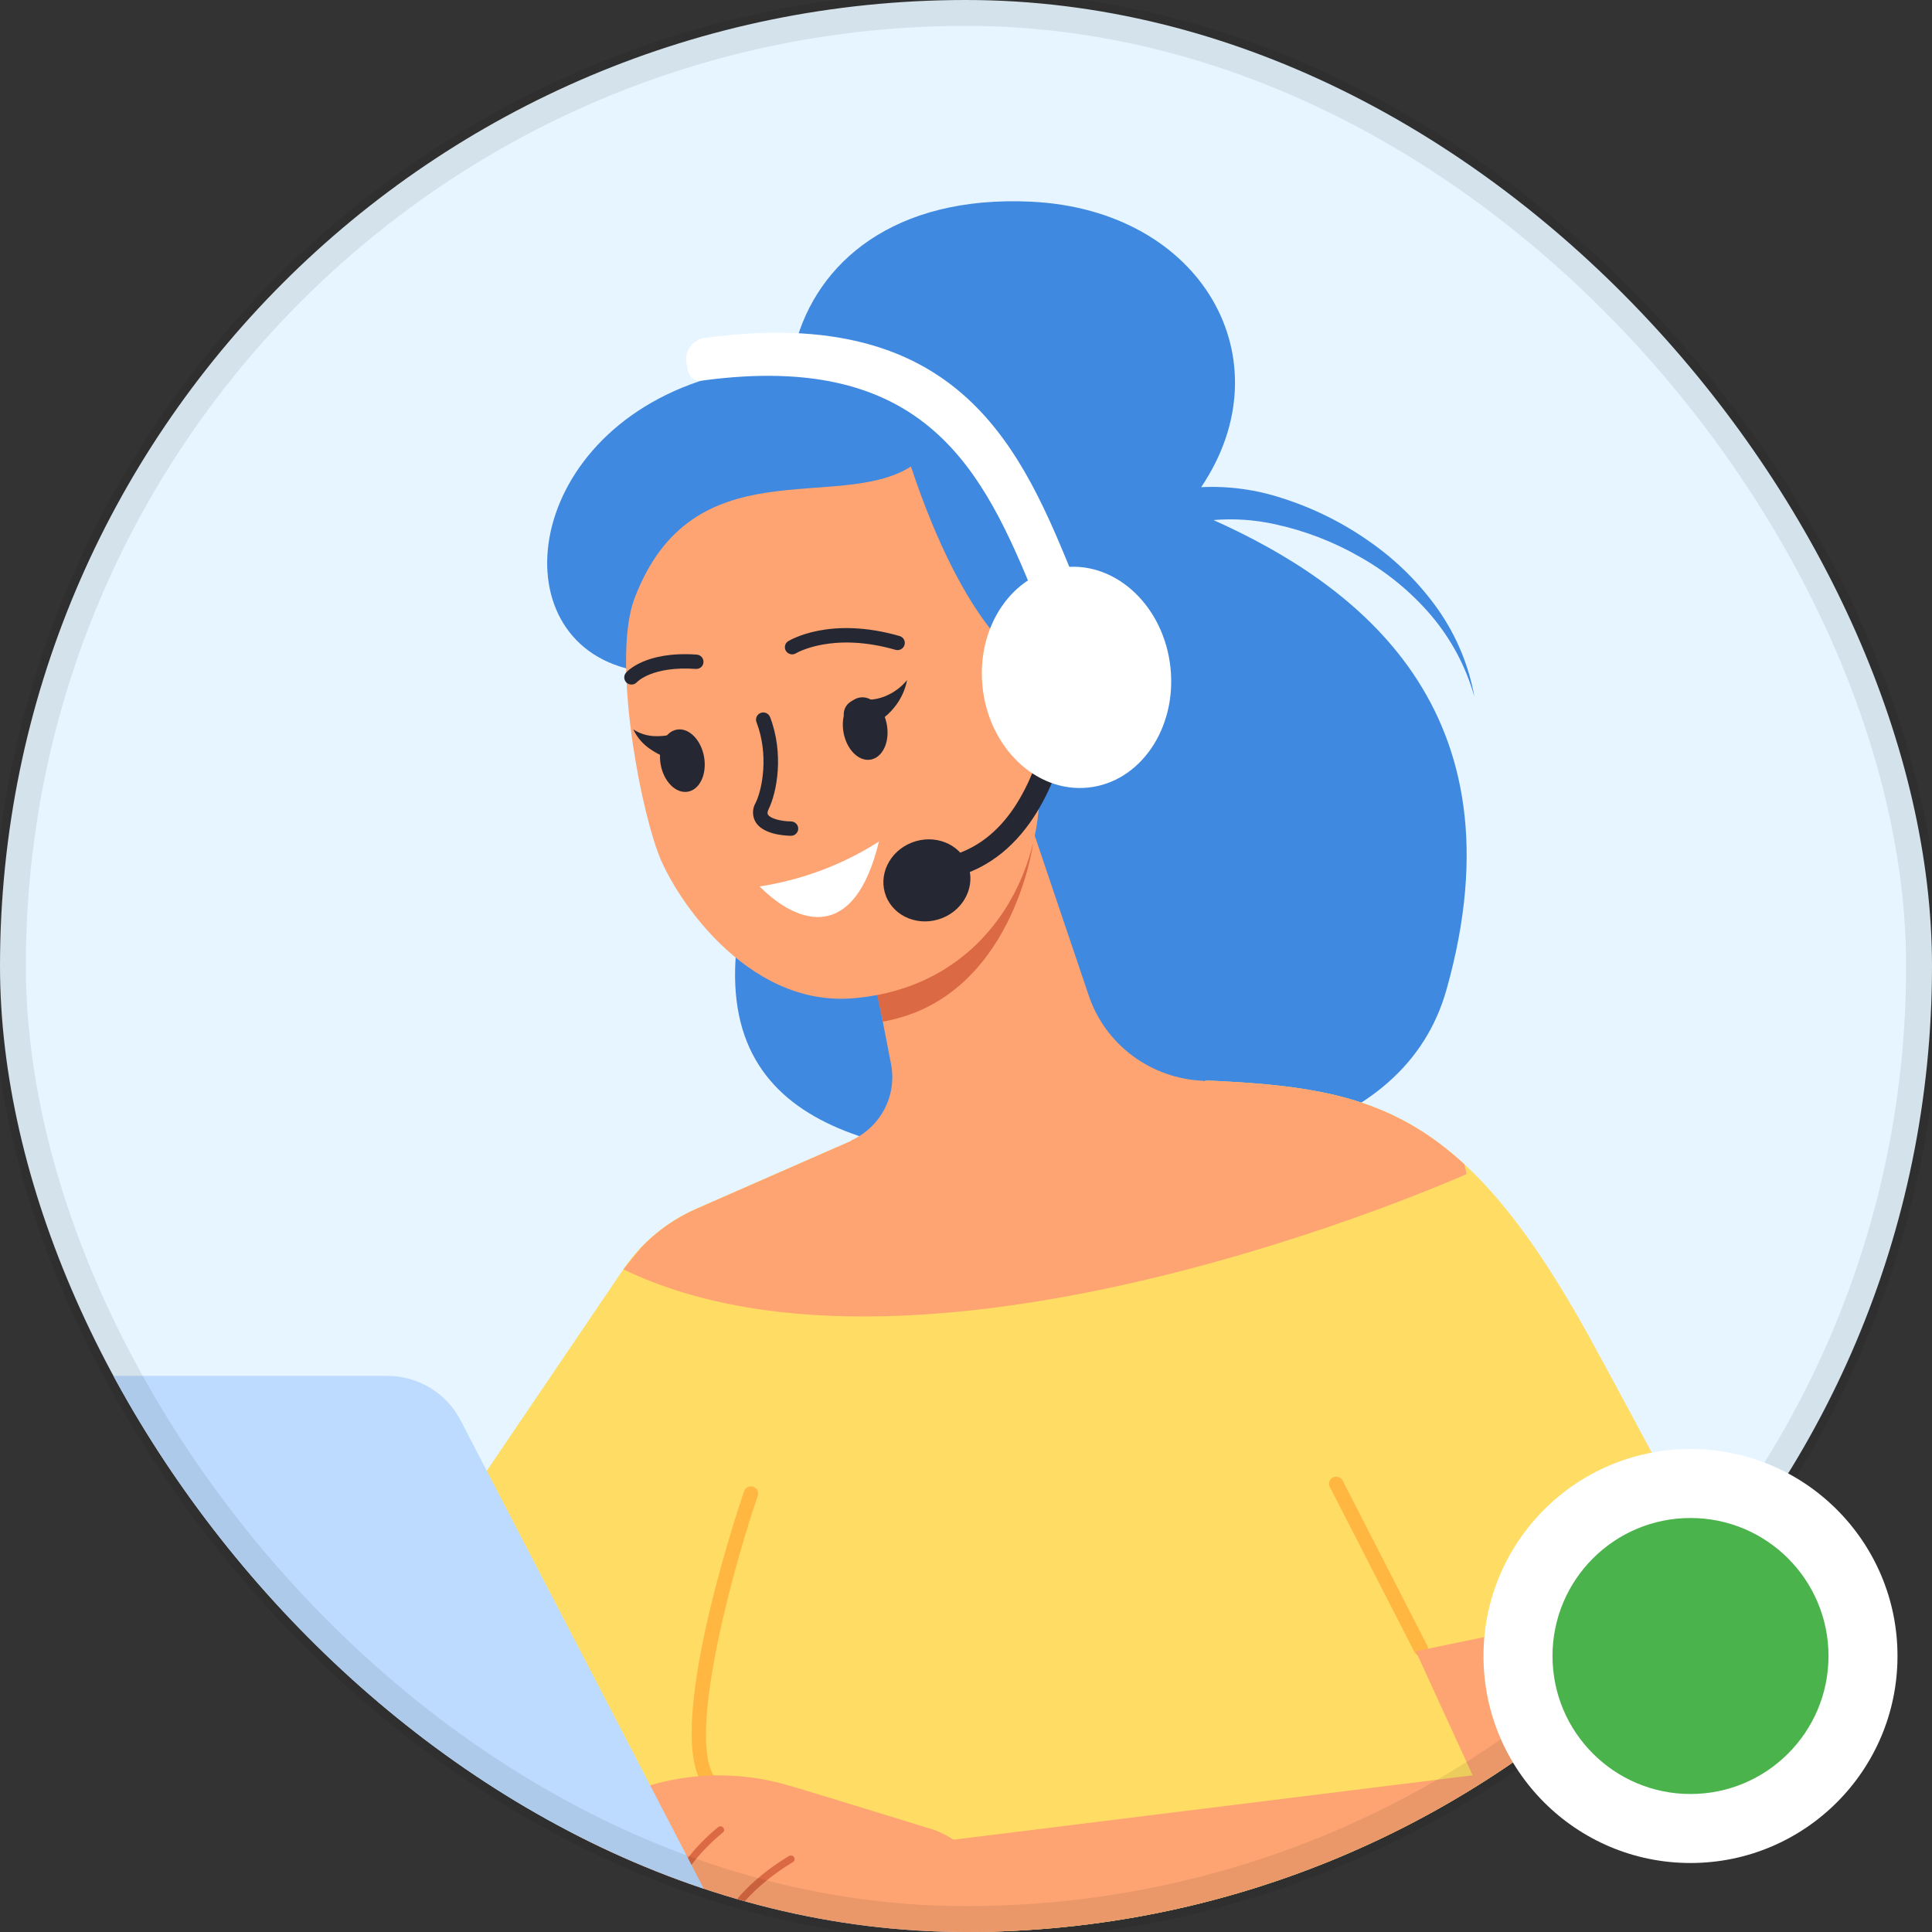 <svg width="56" height="56" viewBox="0 0 56 56" fill="none" xmlns="http://www.w3.org/2000/svg">
<rect x="0" y="0" width="56" height="56" fill="#333333" stroke="none"/>
<g clip-path="url(#clip0)">
<rect width="56" height="56" rx="28" fill="#E6F5FF"/>
<path d="M20.517 10.972C21.162 10.421 22.057 10.101 23.051 9.993C23.679 7.611 25.907 5.658 29.884 5.846C34.856 6.082 37.299 10.443 34.816 14.121C35.614 14.082 36.411 14.191 37.168 14.441C38.076 14.73 38.933 15.157 39.708 15.706C40.479 16.243 41.149 16.909 41.688 17.674C42.217 18.431 42.575 19.291 42.736 20.197C42.493 19.328 42.063 18.522 41.477 17.832C40.897 17.154 40.201 16.583 39.421 16.144C38.656 15.704 37.827 15.384 36.962 15.196C36.376 15.066 35.773 15.024 35.174 15.074C39.288 16.923 44.227 20.538 41.926 28.69C40.688 33.073 35.127 33.92 29.88 33.687C24.633 33.455 19.839 32.264 21.725 25.564C22.314 23.474 23.59 21.567 25.067 19.938C23.705 19.526 22.344 18.83 21.339 17.762C20.672 18.889 19.73 19.652 18.505 19.449C14.43 18.764 15.036 12.635 20.517 10.972Z" fill="#3F89E0"/>
<path d="M35.001 31.32C39.802 31.536 42.426 32.145 46.065 38.748C47.55 41.454 50.446 46.922 52.775 51.346C54.377 54.396 52.132 58.038 48.655 58.03L28.732 57.924C28.493 53.011 28.245 55.609 27.151 53.541L20.774 54.068L12.512 44.989L18.071 36.785C18.59 36.021 19.316 35.416 20.167 35.042L24.669 33.07L35.001 31.32Z" fill="#FFDD65"/>
<path d="M29.725 23.432L31.559 28.86C31.794 29.556 32.238 30.165 32.832 30.606C33.426 31.047 34.142 31.298 34.884 31.327V31.327C33.498 35.527 30.035 36.233 28.481 36.823C26.943 36.434 25.534 36.308 24.675 33.055C25.09 32.867 25.429 32.546 25.638 32.145C25.847 31.744 25.913 31.285 25.827 30.841L25.186 27.539L29.725 23.432Z" fill="#FEA472"/>
<path d="M41.184 48.007C41.216 48.007 41.249 48 41.278 47.985C41.302 47.973 41.325 47.956 41.343 47.936C41.361 47.916 41.375 47.892 41.385 47.867C41.394 47.841 41.398 47.814 41.396 47.786C41.394 47.759 41.387 47.733 41.375 47.708L38.93 42.938C38.92 42.911 38.904 42.885 38.883 42.864C38.862 42.843 38.837 42.826 38.809 42.816C38.782 42.805 38.752 42.8 38.722 42.801C38.692 42.803 38.663 42.81 38.636 42.824C38.61 42.837 38.586 42.856 38.568 42.88C38.549 42.903 38.536 42.929 38.528 42.958C38.521 42.987 38.52 43.017 38.525 43.046C38.53 43.075 38.542 43.102 38.559 43.127L41.004 47.897C41.022 47.929 41.047 47.956 41.079 47.975C41.11 47.995 41.147 48.006 41.184 48.007V48.007Z" fill="#FFB742"/>
<path d="M13.885 47.206C13.922 47.205 13.958 47.196 13.99 47.178C14.038 47.15 14.073 47.105 14.088 47.051C14.102 46.998 14.095 46.941 14.067 46.894L12.926 44.937C12.912 44.913 12.894 44.892 12.871 44.875C12.849 44.858 12.824 44.845 12.797 44.838C12.77 44.83 12.742 44.828 12.714 44.831C12.686 44.835 12.659 44.844 12.635 44.857C12.611 44.871 12.589 44.889 12.572 44.911C12.555 44.933 12.542 44.958 12.535 44.985C12.527 45.011 12.525 45.039 12.528 45.067C12.532 45.094 12.541 45.121 12.555 45.145L13.696 47.102C13.715 47.134 13.743 47.161 13.776 47.179C13.809 47.197 13.847 47.207 13.885 47.206Z" fill="#252833"/>
<path d="M24.145 53.239C24.198 53.237 24.249 53.215 24.286 53.178C24.324 53.141 24.346 53.09 24.348 53.038C24.349 52.985 24.331 52.934 24.296 52.894C24.261 52.855 24.212 52.83 24.159 52.824C24.139 52.824 22.16 52.681 20.817 51.61C19.87 50.854 21.019 46.142 21.967 43.348C21.982 43.297 21.976 43.242 21.951 43.194C21.926 43.147 21.883 43.111 21.832 43.094C21.78 43.077 21.724 43.08 21.675 43.103C21.627 43.126 21.588 43.166 21.569 43.216C21.309 43.983 19.067 50.749 20.554 51.934C22.002 53.09 24.05 53.233 24.13 53.239H24.145Z" fill="#FFB742"/>
<path d="M29.942 24.461C29.942 24.461 29.345 28.949 25.59 29.612C25.472 29.013 25.358 28.585 25.358 28.585L29.942 24.461Z" fill="#DB6943"/>
<path d="M18.392 17.344C17.763 19.003 18.475 23.054 19.055 24.665C19.474 25.888 21.601 29.19 24.717 28.936C28.569 28.629 30.344 25.274 30.114 22.366L29.656 19.149C29.656 19.149 27.999 18.305 26.404 13.523C24.277 14.87 20.073 12.915 18.392 17.344Z" fill="#FEA472"/>
<path d="M24.449 21.226C24.362 20.728 24.573 20.277 24.92 20.218C25.268 20.159 25.62 20.513 25.707 21.011C25.794 21.508 25.583 21.959 25.235 22.018C24.888 22.078 24.536 21.723 24.449 21.226Z" fill="#252833"/>
<path d="M26.292 19.712C26.123 19.919 25.902 20.081 25.652 20.182C25.433 20.271 25.195 20.302 24.959 20.273C24.901 20.265 24.842 20.268 24.785 20.283C24.728 20.297 24.675 20.323 24.628 20.359C24.581 20.394 24.543 20.439 24.514 20.489C24.485 20.54 24.466 20.596 24.459 20.654C24.453 20.712 24.457 20.77 24.474 20.826C24.491 20.882 24.518 20.934 24.555 20.979C24.593 21.024 24.638 21.061 24.69 21.088C24.742 21.116 24.799 21.132 24.858 21.138C24.936 21.147 25.015 21.135 25.087 21.103L25.119 21.09C25.276 21.026 25.425 20.944 25.562 20.845C25.694 20.751 25.812 20.639 25.914 20.513C26.106 20.281 26.236 20.006 26.292 19.712Z" fill="#252833"/>
<path d="M19.149 22.155C19.062 21.658 19.273 21.207 19.621 21.148C19.968 21.088 20.321 21.443 20.408 21.94C20.495 22.438 20.284 22.889 19.936 22.948C19.588 23.007 19.236 22.652 19.149 22.155Z" fill="#252833"/>
<path d="M18.358 21.144C18.471 21.383 18.648 21.586 18.872 21.73C18.987 21.807 19.11 21.874 19.237 21.93C19.367 21.986 19.5 22.033 19.637 22.071L19.66 22.077C19.727 22.096 19.797 22.1 19.865 22.088C19.933 22.075 19.997 22.048 20.052 22.006C20.108 21.965 20.152 21.912 20.183 21.85C20.213 21.789 20.229 21.721 20.229 21.653C20.228 21.585 20.211 21.517 20.179 21.457C20.148 21.396 20.102 21.343 20.046 21.303C19.99 21.263 19.925 21.236 19.857 21.225C19.789 21.214 19.719 21.219 19.653 21.239C19.551 21.271 19.447 21.297 19.341 21.315C19.233 21.333 19.125 21.34 19.016 21.338C18.782 21.338 18.554 21.27 18.358 21.144V21.144Z" fill="#252833"/>
<path d="M22.926 24.226C22.982 24.226 23.036 24.204 23.075 24.165C23.115 24.126 23.137 24.073 23.137 24.018C23.137 23.963 23.115 23.91 23.075 23.871C23.036 23.832 22.982 23.81 22.926 23.81C22.607 23.803 22.327 23.721 22.261 23.613C22.253 23.6 22.227 23.559 22.28 23.452C22.519 22.962 22.728 21.853 22.323 20.79C22.313 20.764 22.299 20.74 22.28 20.719C22.261 20.699 22.238 20.682 22.213 20.67C22.188 20.659 22.16 20.652 22.132 20.651C22.104 20.65 22.076 20.654 22.049 20.664C22.023 20.674 21.999 20.689 21.979 20.708C21.959 20.727 21.942 20.75 21.931 20.776C21.92 20.801 21.914 20.828 21.913 20.856C21.913 20.884 21.918 20.911 21.929 20.937C22.285 21.87 22.101 22.863 21.902 23.271C21.852 23.355 21.826 23.452 21.826 23.55C21.826 23.648 21.852 23.745 21.902 23.829C22.113 24.172 22.683 24.22 22.918 24.226H22.926Z" fill="#252833"/>
<path d="M22.961 18.967C23.001 18.966 23.039 18.955 23.073 18.935C23.092 18.923 24.136 18.311 25.957 18.836C26.011 18.851 26.068 18.845 26.117 18.818C26.166 18.792 26.203 18.747 26.218 18.694C26.234 18.641 26.227 18.584 26.201 18.535C26.174 18.487 26.128 18.451 26.075 18.436C24.05 17.852 22.897 18.558 22.849 18.583C22.81 18.607 22.78 18.642 22.764 18.685C22.747 18.727 22.746 18.773 22.758 18.817C22.771 18.86 22.798 18.898 22.834 18.925C22.871 18.952 22.916 18.967 22.961 18.967V18.967Z" fill="#252833"/>
<path d="M18.304 19.842C18.334 19.843 18.364 19.836 18.392 19.824C18.419 19.811 18.444 19.793 18.464 19.77C18.477 19.757 18.916 19.302 20.165 19.389C20.193 19.391 20.221 19.388 20.247 19.38C20.274 19.372 20.298 19.358 20.319 19.34C20.34 19.322 20.358 19.3 20.37 19.276C20.382 19.251 20.389 19.224 20.39 19.197C20.394 19.142 20.376 19.087 20.34 19.046C20.303 19.004 20.252 18.978 20.196 18.974C18.691 18.868 18.165 19.476 18.143 19.501C18.107 19.544 18.09 19.598 18.095 19.653C18.1 19.708 18.126 19.759 18.169 19.795C18.207 19.825 18.255 19.842 18.304 19.842Z" fill="#252833"/>
<path d="M25.476 24.393C24.429 25.062 23.25 25.505 22.018 25.694C23.138 26.821 24.769 27.326 25.476 24.393Z" fill="white"/>
<path d="M29.319 19.472C32.01 17.042 33.424 21.837 29.875 22.503C29.563 21.524 29.231 20.544 29.319 19.472Z" fill="#FEA472"/>
<path d="M30.238 20.609C30.281 20.609 30.323 20.593 30.355 20.565C30.388 20.537 30.409 20.498 30.415 20.455C30.418 20.383 30.436 20.312 30.468 20.247C30.499 20.181 30.544 20.123 30.599 20.076C30.654 20.028 30.719 19.992 30.789 19.97C30.858 19.948 30.932 19.94 31.005 19.946H31.029C31.074 19.943 31.116 19.922 31.147 19.89C31.177 19.857 31.194 19.814 31.194 19.77C31.194 19.725 31.177 19.682 31.147 19.649C31.116 19.617 31.074 19.597 31.029 19.593C30.386 19.583 30.11 20.005 30.056 20.409C30.05 20.455 30.063 20.502 30.092 20.539C30.121 20.576 30.163 20.6 30.21 20.607L30.238 20.609Z" fill="#252833"/>
<path d="M17.048 52.563C17.876 52.037 18.806 51.689 19.779 51.541C20.752 51.394 21.746 51.45 22.695 51.706C23.244 51.853 27.113 53.052 27.113 53.052C29.433 53.996 29.988 57.3 27.79 57.369C24.934 57.461 22.526 56.348 22.056 56.161C21.585 55.974 19.873 56.268 19.645 55.99C19.994 55.037 19.638 54.44 19.638 54.44C19.319 54.942 18.963 55.419 18.572 55.868C17.842 56.725 16.806 55.915 16.806 55.915L17.625 54.617C17.625 54.617 16.819 54.818 16.119 55.705C15.394 56.624 13.927 56.091 13.927 56.091L17.048 52.563Z" fill="#FEA472"/>
<path d="M18.875 56.08C18.899 56.08 18.922 56.072 18.941 56.057C18.96 56.043 18.973 56.022 18.978 55.999C19.114 55.416 20.042 54.057 20.051 54.042C20.308 53.706 20.604 53.401 20.932 53.132C20.945 53.126 20.957 53.116 20.966 53.104C20.976 53.092 20.982 53.078 20.986 53.064C20.989 53.049 20.989 53.034 20.986 53.019C20.983 53.004 20.977 52.991 20.968 52.978C20.959 52.967 20.947 52.956 20.934 52.949C20.92 52.942 20.906 52.938 20.891 52.937C20.875 52.936 20.86 52.938 20.846 52.943C20.832 52.948 20.819 52.957 20.808 52.967C20.464 53.248 20.154 53.568 19.886 53.92C19.843 53.983 18.922 55.33 18.773 55.952C18.767 55.978 18.773 56.006 18.788 56.028C18.802 56.051 18.825 56.067 18.852 56.074L18.875 56.08Z" fill="#DB6943"/>
<path d="M20.948 56.224C20.973 56.224 20.997 56.215 21.016 56.199C21.035 56.183 21.048 56.161 21.052 56.136C21.229 54.987 22.965 53.984 22.983 53.974C23.005 53.959 23.021 53.937 23.028 53.911C23.034 53.885 23.03 53.858 23.017 53.834C23.003 53.811 22.981 53.794 22.955 53.787C22.929 53.779 22.901 53.782 22.877 53.794C22.802 53.836 21.037 54.856 20.844 56.104C20.841 56.118 20.842 56.132 20.845 56.146C20.848 56.16 20.854 56.173 20.862 56.184C20.87 56.196 20.88 56.205 20.892 56.212C20.905 56.22 20.918 56.225 20.932 56.227L20.948 56.224Z" fill="#DB6943"/>
<path d="M25.686 25.987C25.441 25.384 25.77 24.684 26.422 24.425C27.073 24.166 27.801 24.445 28.047 25.049C28.292 25.652 27.963 26.352 27.311 26.611C26.659 26.87 25.932 26.591 25.686 25.987Z" fill="#252833"/>
<path d="M27.451 25.47C27.475 25.47 27.498 25.467 27.521 25.461C29.952 24.914 30.679 22.303 30.954 21.321C30.976 21.241 30.965 21.156 30.924 21.084C30.883 21.012 30.814 20.959 30.733 20.938C30.652 20.916 30.566 20.926 30.494 20.967C30.421 21.008 30.367 21.076 30.345 21.156C29.926 22.66 29.209 24.441 27.381 24.853C27.31 24.873 27.247 24.918 27.206 24.979C27.164 25.041 27.145 25.115 27.154 25.188C27.162 25.261 27.197 25.329 27.251 25.38C27.305 25.431 27.376 25.461 27.451 25.465V25.47Z" fill="#252833"/>
<path d="M30.596 17.744C30.699 17.744 30.801 17.72 30.893 17.672C30.984 17.624 31.062 17.555 31.12 17.47C31.178 17.386 31.214 17.288 31.224 17.186C31.235 17.085 31.22 16.982 31.181 16.888C29.639 13.088 27.893 8.78 20.433 9.794C20.35 9.805 20.271 9.832 20.2 9.873C20.128 9.915 20.065 9.97 20.015 10.035C19.965 10.1 19.928 10.175 19.908 10.254C19.887 10.333 19.882 10.416 19.893 10.497C19.94 10.838 20.017 11.076 20.363 11.03C26.846 10.152 28.507 13.651 30.015 17.356C30.062 17.47 30.143 17.568 30.246 17.637C30.349 17.706 30.471 17.743 30.596 17.744V17.744Z" fill="white"/>
<path d="M28.48 19.916C28.293 18.152 29.36 16.596 30.865 16.44C32.369 16.284 33.74 17.588 33.927 19.352C34.114 21.116 33.046 22.673 31.542 22.828C30.038 22.984 28.667 21.68 28.48 19.916Z" fill="white"/>
<path d="M20.167 35.046L24.669 33.07L35.001 31.32C38.103 31.46 40.297 31.766 42.443 33.745C42.468 33.839 42.491 33.933 42.51 34.031C42.51 34.031 26.867 41.038 18.071 36.794C18.242 36.576 18.414 36.367 18.584 36.163C19.032 35.69 19.57 35.31 20.167 35.046Z" fill="#FEA472"/>
<path d="M27.268 53.37L42.685 51.458L41.037 47.861L49.965 46.02C50.911 47.806 51.884 49.652 52.775 51.346C54.377 54.396 52.132 58.038 48.655 58.03L29.177 57.927L27.268 53.37Z" fill="#FEA472"/>
<path d="M-0.72 57.737H21.955L13.345 41.16C13.144 40.774 12.839 40.451 12.464 40.225C12.088 39.999 11.658 39.88 11.218 39.881H-9.35C-9.57 39.88 -9.787 39.934 -9.979 40.04C-10.171 40.145 -10.333 40.298 -10.449 40.483C-10.564 40.668 -10.63 40.88 -10.638 41.097C-10.647 41.314 -10.599 41.53 -10.499 41.724L-2.847 56.458C-2.645 56.844 -2.34 57.167 -1.965 57.393C-1.59 57.619 -1.159 57.738 -0.72 57.737V57.737Z" fill="#BDDBFF"/>
<path d="M3.179 50.758C2.178 49.943 1.939 48.595 2.646 47.747C3.353 46.898 4.738 46.871 5.739 47.687C6.74 48.502 6.979 49.85 6.272 50.698C5.565 51.547 4.18 51.574 3.179 50.758Z" fill="white"/>
</g>
<rect x="0.25" y="0.25" width="55.5" height="55.5" rx="27.75" stroke="black" stroke-opacity="0.08" strokeWidth="0.5"/>
<path d="M49 54C45.686 54 43 51.314 43 48C43 44.686 45.686 42 49 42C52.314 42 55 44.686 55 48C55 51.314 52.314 54 49 54Z" fill="white"/>
<path d="M49 52C51.209 52 53 50.209 53 48C53 45.791 51.209 44 49 44C46.791 44 45 45.791 45 48C45 50.209 46.791 52 49 52Z" fill="#4BB34B"/>
<defs>
<clipPath id="clip0">
<rect width="56" height="56" rx="28" fill="white"/>
</clipPath>
</defs>
</svg>
